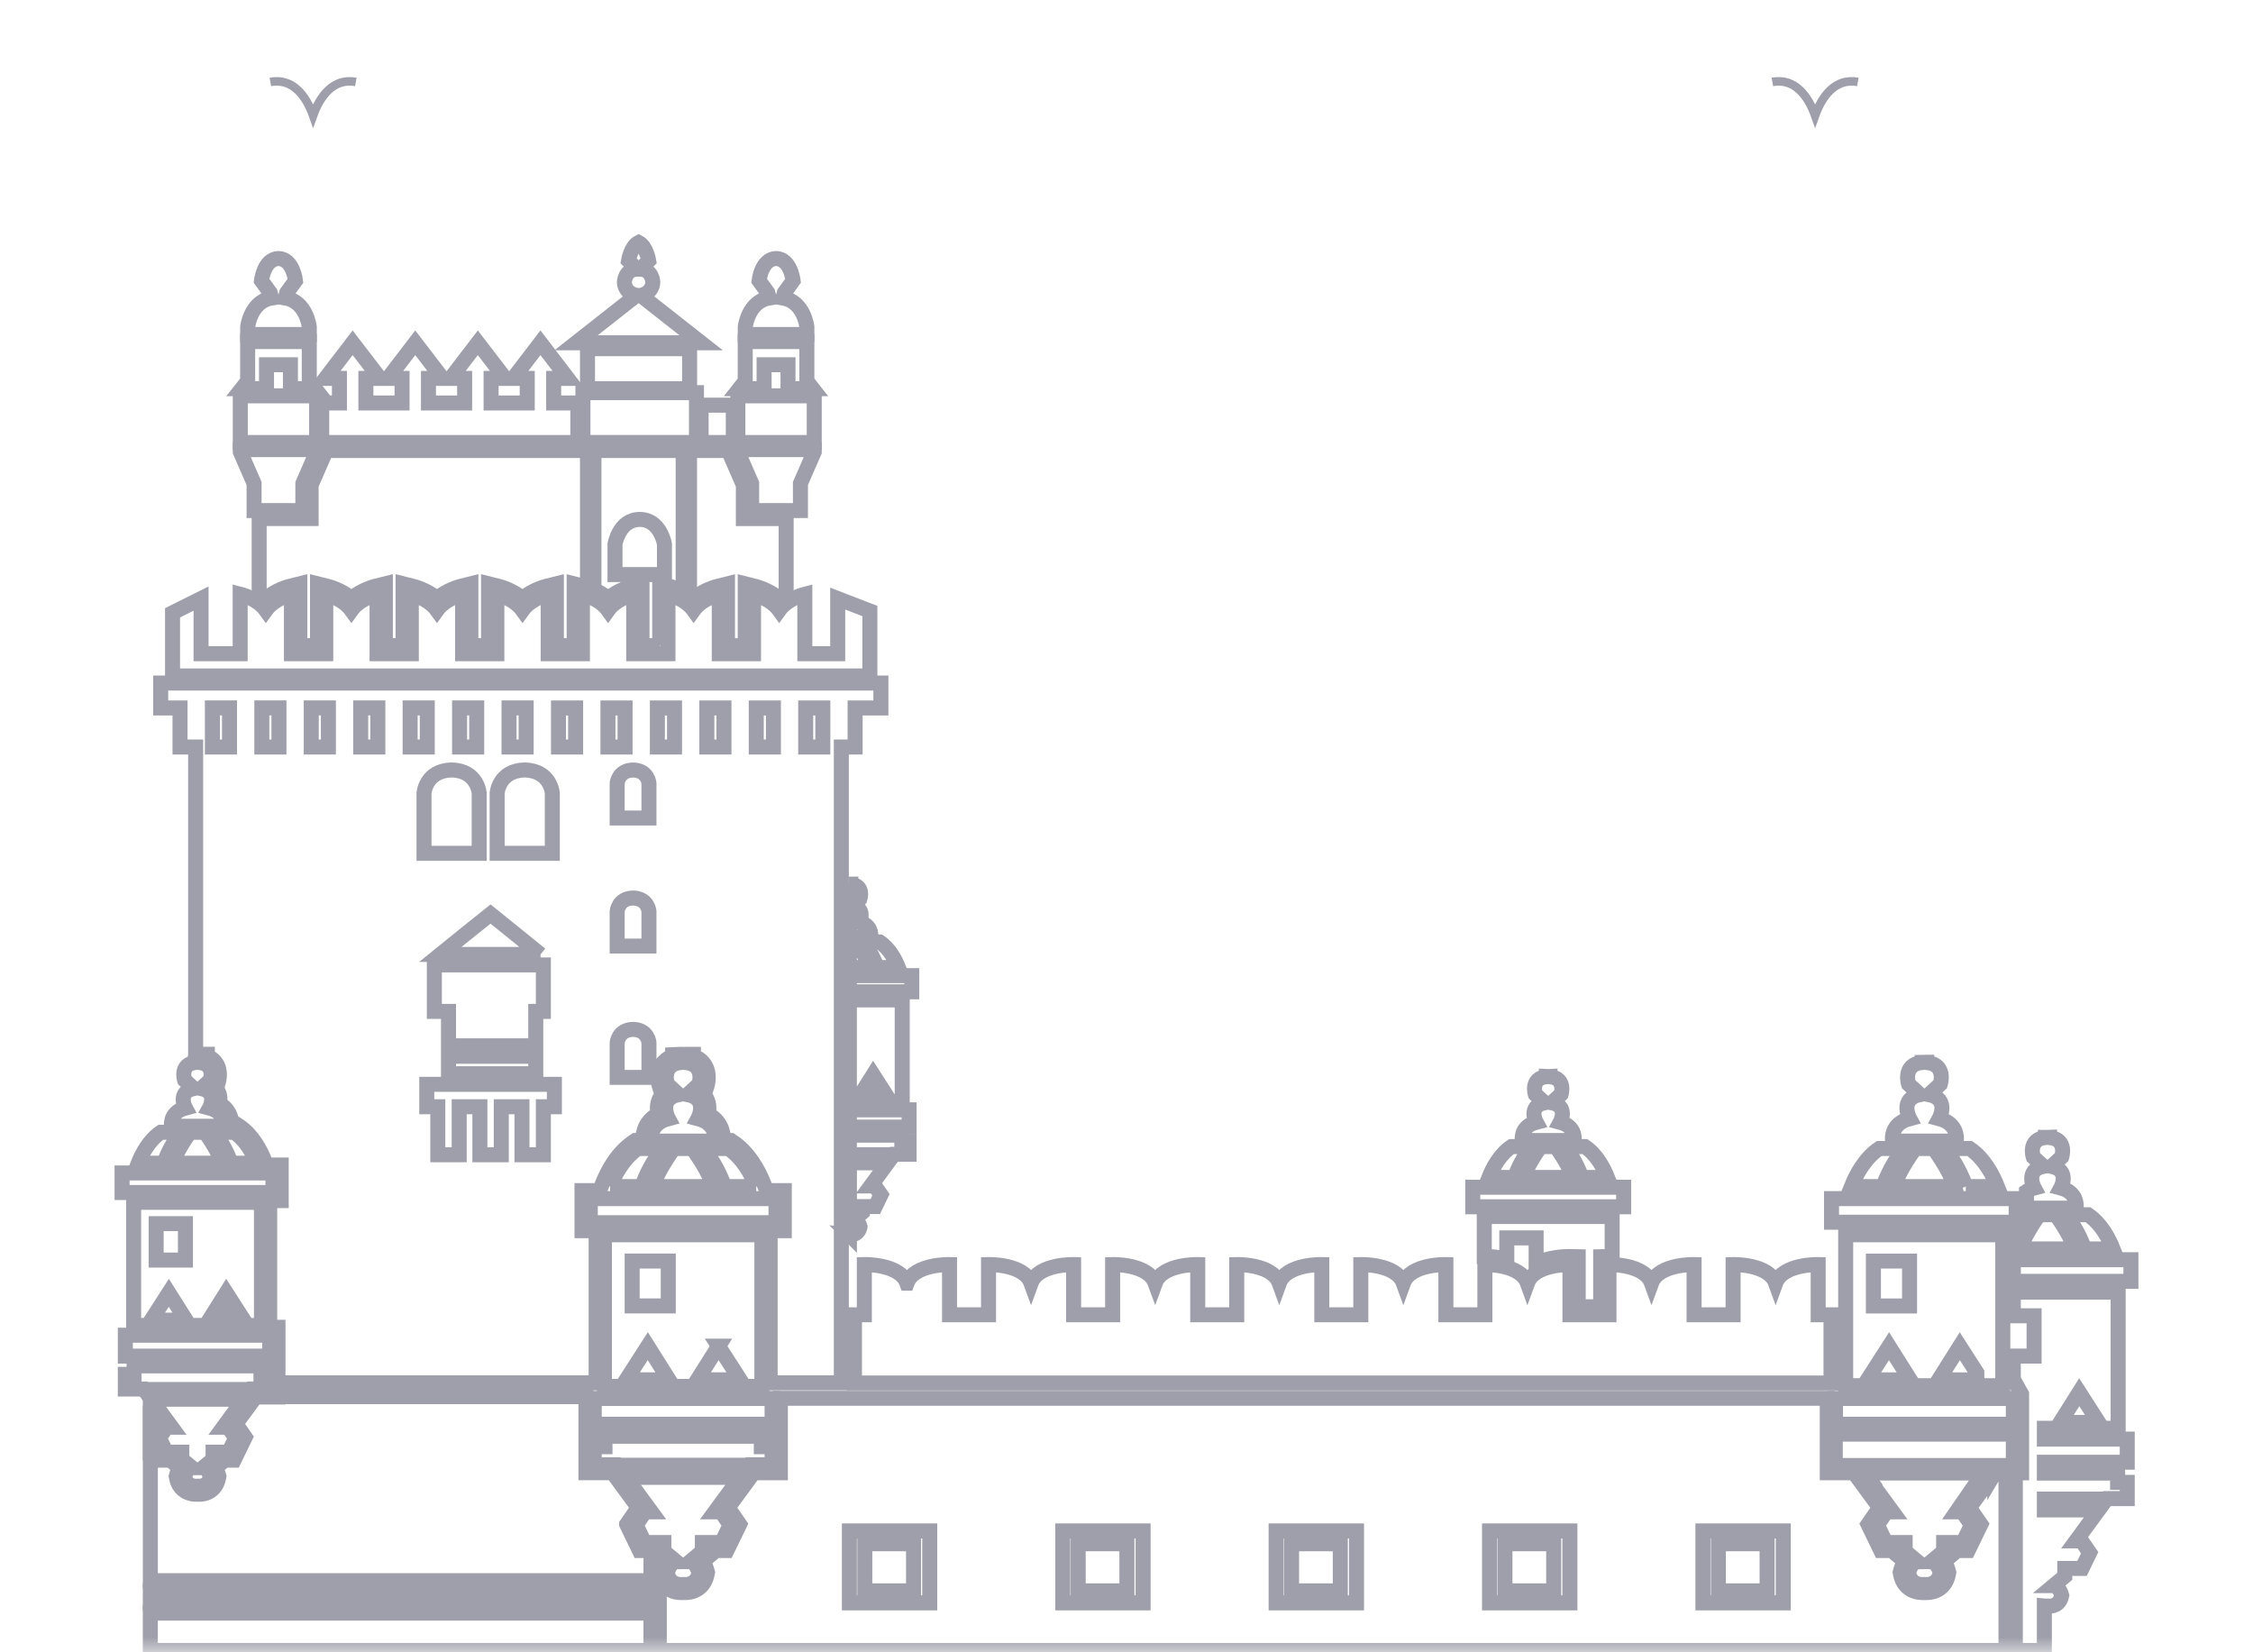 <svg width="75" height="55" viewBox="0 0 75 55" fill="none" xmlns="http://www.w3.org/2000/svg">
<mask id="mask0_1_1329" style="mask-type:alpha" maskUnits="userSpaceOnUse" x="0" y="0" width="75" height="55">
<rect width="75" height="55" fill="#D9D9D9"/>
</mask>
<g mask="url(#mask0_1_1329)">
<path d="M9 2.727C9.757 2.589 10.198 3.212 10.423 3.845C10.649 3.209 11.092 2.589 11.846 2.727" stroke="#9E9FAA" stroke-width="0.285" stroke-miterlimit="10"/>
<path d="M59 2.727C59.757 2.589 60.198 3.212 60.423 3.845C60.649 3.209 61.092 2.589 61.846 2.727" stroke="#9E9FAA" stroke-width="0.285" stroke-miterlimit="10"/>
<path d="M10.296 11.133V10.882C10.296 10.882 10.204 10.037 9.5 9.92L9.546 9.743L9.837 9.344C9.837 9.344 9.76 8.618 9.27 8.605C8.78 8.62 8.704 9.344 8.704 9.344L8.994 9.743L9.041 9.92C8.336 10.039 8.245 10.882 8.245 10.882V11.133H10.296Z" stroke="#9E9FAA" stroke-width="0.5" stroke-miterlimit="10"/>
<path d="M26.86 11.133V10.882C26.86 10.882 26.768 10.037 26.064 9.92L26.111 9.743L26.401 9.344C26.401 9.344 26.325 8.618 25.835 8.605C25.345 8.62 25.268 9.344 25.268 9.344L25.559 9.743L25.605 9.92C24.901 10.039 24.809 10.882 24.809 10.882V11.133H26.86Z" stroke="#9E9FAA" stroke-width="0.5" stroke-miterlimit="10"/>
<path d="M21.257 11.41H23.339L21.333 9.832C21.333 9.832 21.716 9.773 21.732 9.388C21.732 9.388 21.716 8.974 21.319 8.959L21.595 8.678C21.595 8.678 21.519 8.204 21.258 8.071C20.998 8.204 20.922 8.678 20.922 8.678L21.198 8.959C20.799 8.974 20.785 9.388 20.785 9.388C20.8 9.773 21.183 9.832 21.183 9.832L19.178 11.41H21.26H21.257Z" stroke="#9E9FAA" stroke-width="0.5" stroke-miterlimit="10"/>
<path d="M8.458 16.995H9.269H10.082V16.092L10.541 15.041V14.966H9.269H7.999V15.041L8.458 16.092V16.995Z" stroke="#9E9FAA" stroke-width="0.5" stroke-miterlimit="10"/>
<path d="M8.872 12.141H9.269H9.668V12.939H10.493L10.296 12.688V11.37H9.269H8.244V12.688L8.046 12.939H8.872V12.141Z" stroke="#9E9FAA" stroke-width="0.5" stroke-miterlimit="10"/>
<path d="M10.541 14.73V13.176H9.269H7.999V14.73H9.269H10.541Z" stroke="#9E9FAA" stroke-width="0.5" stroke-miterlimit="10"/>
<path d="M25.022 16.995H25.833H26.646V16.092L27.105 15.041V14.966H25.833H24.563V15.041L25.022 16.092V16.995Z" stroke="#9E9FAA" stroke-width="0.5" stroke-miterlimit="10"/>
<path d="M25.436 12.141H25.833H26.232V12.939H27.057L26.86 12.688V11.37H25.833H24.808V12.688L24.61 12.939H25.436V12.141Z" stroke="#9E9FAA" stroke-width="0.5" stroke-miterlimit="10"/>
<path d="M27.105 14.73V13.176H25.833H24.563V14.73H25.833H27.105Z" stroke="#9E9FAA" stroke-width="0.5" stroke-miterlimit="10"/>
<path d="M19.236 13.413H18.431V12.597H18.9L17.991 11.41L17.082 12.597H17.551V13.413H16.348V12.597H16.817L15.907 11.41L14.997 12.597H15.467V13.413H14.263V12.597H14.733L13.823 11.41L12.914 12.597H13.384V13.413H12.18V12.597H12.65L11.739 11.41L10.83 12.597H11.299V13.413H10.709V14.73H19.236V13.413Z" stroke="#9E9FAA" stroke-width="0.5" stroke-miterlimit="10"/>
<path d="M22.956 11.607H19.557V12.939H22.956V11.607Z" stroke="#9E9FAA" stroke-width="0.5" stroke-miterlimit="10"/>
<path d="M23.185 13.07H19.405V14.729H23.185V13.07Z" stroke="#9E9FAA" stroke-width="0.5" stroke-miterlimit="10"/>
<path d="M24.411 13.487H23.339V14.73H24.411V13.487Z" stroke="#9E9FAA" stroke-width="0.5" stroke-miterlimit="10"/>
<path d="M24.808 21.493V19.434L25.152 19.52C25.152 19.52 25.596 19.633 25.936 19.92C26.013 19.856 26.091 19.803 26.17 19.755V17.262H24.746V16.147L24.287 15.096V14.997H22.954V19.819C23 19.85 23.045 19.884 23.088 19.92C23.429 19.633 23.851 19.525 23.873 19.52L24.217 19.434V21.493H24.807H24.808Z" stroke="#9E9FAA" stroke-width="0.5" stroke-miterlimit="10"/>
<path d="M19.113 21.493V19.434L19.458 19.52C19.458 19.52 19.501 19.531 19.557 19.55V14.996H10.816V15.095L10.356 16.146V17.26H8.627V19.759C8.703 19.805 8.78 19.856 8.852 19.919C9.193 19.632 9.615 19.523 9.615 19.523L9.981 19.432V21.492H10.57V19.432L10.915 19.518C10.937 19.523 11.36 19.632 11.699 19.919C12.04 19.632 12.461 19.523 12.461 19.523L12.828 19.432V21.492H13.417V19.432L13.762 19.518C13.784 19.523 14.207 19.632 14.546 19.919C14.886 19.632 15.308 19.523 15.33 19.518L15.675 19.432V21.492H16.264V19.432L16.608 19.518C16.63 19.523 17.053 19.632 17.392 19.919C17.733 19.632 18.155 19.523 18.177 19.518L18.521 19.432V21.492H19.111L19.113 21.493Z" stroke="#9E9FAA" stroke-width="0.5" stroke-miterlimit="10"/>
<path d="M21.961 21.493V19.434L22.306 19.52C22.306 19.52 22.515 19.575 22.742 19.692V14.996H19.772V19.632C19.916 19.695 20.087 19.788 20.243 19.919C20.584 19.632 21.005 19.523 21.027 19.518L21.372 19.432V21.492H21.961V21.493ZM21.296 19.126H20.473V18.108C20.473 18.108 20.611 17.29 21.296 17.29C21.981 17.29 22.119 18.108 22.119 18.108V19.126H21.296Z" stroke="#9E9FAA" stroke-width="0.5" stroke-miterlimit="10"/>
<path d="M28.957 20.339L27.886 19.925V21.76H26.792V19.778C26.792 19.778 26.22 19.92 25.938 20.314C25.655 19.92 25.084 19.778 25.084 19.778V21.76H23.944V19.778C23.944 19.778 23.374 19.92 23.09 20.314C22.807 19.92 22.236 19.778 22.236 19.778V21.76H21.096V19.778C21.096 19.778 20.524 19.92 20.242 20.314C19.959 19.92 19.388 19.778 19.388 19.778V21.76H18.248V19.778C18.248 19.778 17.678 19.92 17.394 20.314C17.111 19.92 16.54 19.778 16.54 19.778V21.76H15.4V19.778C15.4 19.778 14.828 19.92 14.546 20.314C14.263 19.92 13.692 19.778 13.692 19.778V21.76H12.552V19.778C12.552 19.778 11.982 19.92 11.698 20.314C11.415 19.92 10.844 19.778 10.844 19.778V21.76H9.702V19.778C9.702 19.778 9.132 19.92 8.849 20.314C8.566 19.92 7.995 19.778 7.995 19.778V21.76H6.693V19.925L5.744 20.399V22.5H28.957V20.339Z" stroke="#9E9FAA" stroke-width="0.5" stroke-miterlimit="10"/>
<path d="M5.993 24.867H6.513V35.094H6.514C6.54 35.094 6.555 35.094 6.569 35.095C6.569 35.095 6.611 35.094 6.627 35.094H6.903V35.158C7.053 35.218 7.143 35.309 7.196 35.387C7.379 35.66 7.277 35.994 7.266 36.033L7.244 36.099L7.158 36.179C7.207 36.23 7.24 36.282 7.263 36.33C7.33 36.468 7.332 36.614 7.31 36.735C7.605 36.904 7.715 37.183 7.715 37.426H7.882L7.953 37.473C8.4 37.774 8.663 38.266 8.806 38.625L8.867 38.78H9.361V39.963H8.978V44.181H9.254V45.409H8.963V45.483H9.254V46.03H19.845V40.967H19.374V39.631H19.963L20.053 39.402C20.225 38.967 20.544 38.372 21.079 38.012L21.15 37.964H21.404C21.385 37.66 21.51 37.291 21.907 37.084C21.875 36.938 21.867 36.754 21.951 36.579C21.983 36.512 22.035 36.436 22.116 36.367L21.973 36.236L21.951 36.171C21.937 36.128 21.819 35.74 22.029 35.428C22.093 35.335 22.202 35.224 22.391 35.156V35.108L22.669 35.095L22.733 35.098C22.769 35.098 22.787 35.095 22.806 35.095H23.082V35.154C23.277 35.221 23.389 35.334 23.452 35.428C23.663 35.74 23.545 36.128 23.531 36.171L23.509 36.236L23.366 36.367C23.447 36.437 23.499 36.513 23.531 36.579C23.615 36.754 23.607 36.938 23.575 37.084C23.971 37.291 24.097 37.66 24.078 37.964H24.332L24.403 38.012C24.938 38.372 25.257 38.967 25.428 39.402L25.52 39.631H26.108V40.967H25.637V46.03H28.007V24.867H28.466V23.566H29.324V22.737H5.35V23.566H5.993V24.867ZM26.821 23.566H27.391V24.867H26.821V23.566ZM25.175 23.566H25.746V24.867H25.175V23.566ZM23.53 23.566H24.1V24.867H23.53V23.566ZM21.884 23.566H22.454V24.867H21.884V23.566ZM21.603 35.863H20.545V34.713C20.545 34.713 20.572 34.277 21.074 34.265C21.577 34.277 21.603 34.713 21.603 34.713V35.863ZM21.603 31.491H20.545V30.34C20.545 30.34 20.572 29.905 21.074 29.892C21.577 29.905 21.603 30.34 21.603 30.34V31.491ZM21.603 26.078V27.229H20.545V26.078C20.545 26.078 20.572 25.643 21.074 25.631C21.577 25.643 21.603 26.078 21.603 26.078ZM20.238 23.566H20.808V24.867H20.238V23.566ZM18.592 23.566H19.162V24.867H18.592V23.566ZM18.455 36.84H18.088V38.438H17.376V36.84H16.687V38.438H15.975V36.84H15.286V38.438H14.574V36.84H14.207V36.093H18.455V36.84ZM14.93 34.811V33.665H14.459V32.119H18.088V33.665H17.835V34.811H14.93ZM17.835 35.16V35.742H14.93V35.16H17.835ZM16.945 23.564H17.515V24.866H16.945V23.564ZM16.549 26.406C16.549 26.406 16.595 25.652 17.467 25.629C18.339 25.652 18.386 26.406 18.386 26.406V28.404H16.549V26.406ZM17.995 31.77H14.654C15.137 31.376 16.33 30.425 16.33 30.425L17.994 31.77H17.995ZM15.299 23.564H15.869V24.866H15.299V23.564ZM15.033 25.629C15.905 25.652 15.952 26.406 15.952 26.406V28.404H14.115V26.406C14.115 26.406 14.161 25.652 15.033 25.629ZM13.653 23.564H14.223V24.866H13.653V23.564ZM12.007 23.564H12.578V24.866H12.007V23.564ZM10.361 23.564H10.932V24.866H10.361V23.564ZM8.716 23.564H9.286V24.866H8.716V23.564ZM7.07 23.564H7.64V24.866H7.07V23.564Z" stroke="#9E9FAA" stroke-width="0.5" stroke-miterlimit="10"/>
<path d="M7.534 43.541L7.449 43.676H7.621L7.534 43.541Z" stroke="#9E9FAA" stroke-width="0.5" stroke-miterlimit="10"/>
<path d="M6.057 37.69H5.353C4.96 37.954 4.724 38.409 4.601 38.719H5.456C5.557 38.443 5.757 37.983 6.057 37.69Z" stroke="#9E9FAA" stroke-width="0.5" stroke-miterlimit="10"/>
<path d="M5.713 37.49H7.436C7.449 37.383 7.457 37.01 6.972 36.883C6.972 36.883 7.263 36.351 6.696 36.232L7.001 35.952C7.001 35.952 7.176 35.422 6.634 35.365V35.36C6.612 35.36 6.593 35.361 6.593 35.361C6.551 35.361 6.533 35.36 6.511 35.36V35.365C5.971 35.421 6.144 35.952 6.144 35.952L6.449 36.232C5.883 36.351 6.173 36.883 6.173 36.883C5.69 37.009 5.697 37.383 5.709 37.49H5.713Z" stroke="#9E9FAA" stroke-width="0.5" stroke-miterlimit="10"/>
<path d="M6.636 46.251H8.356L8.366 46.236H8.979V45.748H8.687V45.467H6.636H6.514H4.463V45.748H4.172V46.236H4.784L4.795 46.251H6.514H6.636Z" stroke="#9E9FAA" stroke-width="0.5" stroke-miterlimit="10"/>
<path d="M4.172 45.141H6.514H6.636H8.979V44.445H6.636H6.514H4.172V45.141Z" stroke="#9E9FAA" stroke-width="0.5" stroke-miterlimit="10"/>
<path d="M6.636 46.576H5.034L5.718 47.509H5.549L5.304 47.864L5.534 48.338H6.053V48.575L6.39 48.855C6.221 48.855 6.145 49.151 6.145 49.151C6.203 49.467 6.456 49.481 6.573 49.471C6.691 49.481 6.943 49.467 7.001 49.151C7.001 49.151 6.925 48.855 6.756 48.855L7.093 48.575V48.338H7.614L7.844 47.864L7.599 47.509H7.43L8.113 46.576H6.633H6.636Z" stroke="#9E9FAA" stroke-width="0.5" stroke-miterlimit="10"/>
<path d="M6.514 39.695H6.636H8.703H9.086V39.044H8.658H6.636H6.514H4.493H4.064V39.695H4.448H6.514Z" stroke="#9E9FAA" stroke-width="0.5" stroke-miterlimit="10"/>
<path d="M8.549 38.719C8.427 38.409 8.192 37.956 7.797 37.69H7.093C7.394 37.983 7.593 38.443 7.693 38.719H8.548H8.549Z" stroke="#9E9FAA" stroke-width="0.5" stroke-miterlimit="10"/>
<path d="M6.514 38.719H7.391C7.292 38.373 6.992 37.923 6.826 37.69H6.323C6.157 37.923 5.859 38.373 5.758 38.719H6.513H6.514Z" stroke="#9E9FAA" stroke-width="0.5" stroke-miterlimit="10"/>
<path d="M6.637 44.12H8.703V40.022H4.448V44.12H6.637ZM7.532 43.033L8.117 43.943H6.959L7.532 43.033ZM5.198 40.731H6.173V41.944H5.198V40.731ZM5.035 43.943L5.62 43.033L6.194 43.943H5.035Z" stroke="#9E9FAA" stroke-width="0.5" stroke-miterlimit="10"/>
<path d="M29.068 36.194L28.997 36.306H29.139L29.068 36.194Z" stroke="#9E9FAA" stroke-width="0.5" stroke-miterlimit="10"/>
<path d="M28.275 29.43V31.19H28.987C28.997 31.102 29.004 30.792 28.604 30.689C28.604 30.689 28.844 30.249 28.376 30.15L28.628 29.917C28.628 29.917 28.772 29.478 28.324 29.432V29.428C28.306 29.428 28.29 29.428 28.274 29.43H28.275Z" stroke="#9E9FAA" stroke-width="0.5" stroke-miterlimit="10"/>
<path d="M28.275 38.436H28.325H29.747L29.757 38.423H30.263V38.019H30.021V37.787H28.325H28.275V38.436Z" stroke="#9E9FAA" stroke-width="0.5" stroke-miterlimit="10"/>
<path d="M28.275 37.518H28.325H30.263V36.943H28.325H28.275V37.518Z" stroke="#9E9FAA" stroke-width="0.5" stroke-miterlimit="10"/>
<path d="M28.275 41.099C28.372 41.108 28.581 41.095 28.63 40.834C28.63 40.834 28.567 40.59 28.427 40.59L28.706 40.358V40.163H29.137L29.326 39.771L29.124 39.477H28.984L29.551 38.706H28.276V41.1L28.275 41.099Z" stroke="#9E9FAA" stroke-width="0.5" stroke-miterlimit="10"/>
<path d="M28.275 32.476V33.014H28.325H30.034H30.352V32.476H29.997H28.325H28.275Z" stroke="#9E9FAA" stroke-width="0.5" stroke-miterlimit="10"/>
<path d="M28.703 31.356C28.952 31.598 29.117 31.979 29.2 32.206H29.907C29.806 31.951 29.611 31.574 29.285 31.356H28.703Z" stroke="#9E9FAA" stroke-width="0.5" stroke-miterlimit="10"/>
<path d="M28.275 32.206H28.95C28.867 31.921 28.621 31.549 28.483 31.356H28.275V32.206Z" stroke="#9E9FAA" stroke-width="0.5" stroke-miterlimit="10"/>
<path d="M30.034 36.674V33.284H28.275V36.674H30.034ZM29.066 35.775L29.549 36.528H28.591L29.066 35.775Z" stroke="#9E9FAA" stroke-width="0.5" stroke-miterlimit="10"/>
<path d="M51.02 38.165H50.316C49.922 38.429 49.687 38.885 49.564 39.194H50.419C50.52 38.918 50.718 38.458 51.019 38.165H51.02Z" stroke="#9E9FAA" stroke-width="0.5" stroke-miterlimit="10"/>
<path d="M51.477 37.964H52.4C52.412 37.857 52.42 37.484 51.936 37.357C51.936 37.357 52.226 36.825 51.66 36.706L51.966 36.426C51.966 36.426 52.139 35.895 51.598 35.838V35.833C51.598 35.833 51.557 35.835 51.538 35.836L51.477 35.833V35.838C50.935 35.895 51.109 36.426 51.109 36.426L51.415 36.706C50.849 36.825 51.139 37.357 51.139 37.357C50.655 37.484 50.663 37.857 50.675 37.964H51.476H51.477Z" stroke="#9E9FAA" stroke-width="0.5" stroke-miterlimit="10"/>
<path d="M51.477 40.17H51.599H53.666H54.049V39.519H53.619H51.599H51.477H49.456H49.027V40.17H49.409H51.477Z" stroke="#9E9FAA" stroke-width="0.5" stroke-miterlimit="10"/>
<path d="M52.656 39.194H53.511C53.388 38.885 53.152 38.429 52.759 38.165H52.055C52.355 38.458 52.555 38.918 52.656 39.194Z" stroke="#9E9FAA" stroke-width="0.5" stroke-miterlimit="10"/>
<path d="M51.599 38.165H51.286C51.12 38.398 50.822 38.848 50.721 39.194H52.354C52.255 38.848 51.955 38.398 51.789 38.165H51.598H51.599Z" stroke="#9E9FAA" stroke-width="0.5" stroke-miterlimit="10"/>
<path d="M20.31 39.497H21.364C21.486 39.157 21.733 38.59 22.104 38.23H21.238C20.753 38.556 20.462 39.116 20.311 39.497H20.31Z" stroke="#9E9FAA" stroke-width="0.5" stroke-miterlimit="10"/>
<path d="M21.68 37.984H23.803C23.819 37.853 23.828 37.392 23.232 37.236C23.232 37.236 23.59 36.58 22.892 36.434L23.269 36.088C23.269 36.088 23.483 35.434 22.816 35.365V35.358C22.789 35.358 22.766 35.36 22.741 35.361L22.667 35.358V35.365C22 35.434 22.214 36.088 22.214 36.088L22.591 36.434C21.893 36.58 22.251 37.236 22.251 37.236C21.655 37.392 21.664 37.852 21.68 37.984Z" stroke="#9E9FAA" stroke-width="0.5" stroke-miterlimit="10"/>
<path d="M25.173 39.497C25.022 39.115 24.732 38.556 24.247 38.23H23.38C23.75 38.59 23.997 39.157 24.12 39.497H25.174H25.173Z" stroke="#9E9FAA" stroke-width="0.5" stroke-miterlimit="10"/>
<path d="M22.816 38.23H22.431C22.226 38.518 21.858 39.072 21.735 39.497H23.746C23.624 39.072 23.256 38.517 23.051 38.23H22.816Z" stroke="#9E9FAA" stroke-width="0.5" stroke-miterlimit="10"/>
<path d="M5.004 47.821L5.296 47.395L5.004 46.995V47.821Z" stroke="#9E9FAA" stroke-width="0.5" stroke-miterlimit="10"/>
<path d="M20.861 50.738L21.244 50.182L20.406 49.04L20.393 49.021H19.505V47.887H19.864V47.672H19.505V46.49H9.255V46.502H8.509L7.854 47.394L8.162 47.841L7.792 48.604H7.372V48.696L7.178 48.857C7.221 48.929 7.252 49.008 7.272 49.086L7.287 49.141L7.276 49.197C7.214 49.531 6.965 49.739 6.626 49.739C6.609 49.739 6.593 49.739 6.593 49.739C6.562 49.739 6.545 49.739 6.545 49.739C6.188 49.739 5.939 49.532 5.877 49.197L5.866 49.141L5.881 49.086C5.901 49.009 5.932 48.929 5.975 48.857L5.781 48.696V48.604H5.361L5.005 47.87V52.615H21.67V51.612H21.284L20.861 50.739V50.738Z" stroke="#9E9FAA" stroke-width="0.5" stroke-miterlimit="10"/>
<path d="M21.67 52.955H5.004V53.354H21.67V52.955Z" stroke="#9E9FAA" stroke-width="0.5" stroke-miterlimit="10"/>
<path d="M21.67 53.695H5.004V54.938H21.67V53.695Z" stroke="#9E9FAA" stroke-width="0.5" stroke-miterlimit="10"/>
<path d="M22.816 47.808H22.667H20.14V48.155H19.781V48.757H20.536L20.549 48.774H22.667H22.816H24.934L24.947 48.757H25.702V48.155H25.343V47.808H22.816Z" stroke="#9E9FAA" stroke-width="0.5" stroke-miterlimit="10"/>
<path d="M25.702 46.551H22.816H22.667H19.781V47.408H22.667H22.816H25.702V46.551Z" stroke="#9E9FAA" stroke-width="0.5" stroke-miterlimit="10"/>
<path d="M22.816 49.176H20.843L21.685 50.324H21.477L21.176 50.762L21.458 51.345H22.099V51.637L22.515 51.984C22.307 51.984 22.213 52.349 22.213 52.349C22.284 52.737 22.596 52.757 22.74 52.743C22.886 52.757 23.197 52.737 23.268 52.349C23.268 52.349 23.174 51.984 22.966 51.984L23.381 51.637V51.345H24.022L24.305 50.762L24.003 50.324H23.795L24.638 49.176H22.815H22.816Z" stroke="#9E9FAA" stroke-width="0.5" stroke-miterlimit="10"/>
<path d="M19.65 39.898V40.7H20.121H22.667H22.816H25.363H25.833V39.898H25.306H22.816H22.667H20.177H19.65Z" stroke="#9E9FAA" stroke-width="0.5" stroke-miterlimit="10"/>
<path d="M68.227 40.215H69.112C69.126 40.096 69.134 39.684 68.6 39.544C68.6 39.544 68.921 38.956 68.295 38.823L68.633 38.513C68.633 38.513 68.825 37.926 68.227 37.863V37.858L68.159 37.861C68.136 37.861 68.116 37.858 68.09 37.858V37.863C67.492 37.926 67.684 38.513 67.684 38.513L68.022 38.823C67.395 38.954 67.717 39.544 67.717 39.544C67.609 39.573 67.528 39.614 67.459 39.66V40.215H68.225H68.227Z" stroke="#9E9FAA" stroke-width="0.5" stroke-miterlimit="10"/>
<path d="M69.395 41.573H70.341C70.206 41.231 69.945 40.729 69.51 40.435H68.731C69.064 40.76 69.284 41.268 69.395 41.573Z" stroke="#9E9FAA" stroke-width="0.5" stroke-miterlimit="10"/>
<path d="M68.227 41.573H69.061C68.95 41.191 68.621 40.694 68.437 40.435H67.881C67.698 40.694 67.368 41.191 67.257 41.573H68.227Z" stroke="#9E9FAA" stroke-width="0.5" stroke-miterlimit="10"/>
<path d="M63.423 38.23H62.557C62.072 38.556 61.781 39.116 61.63 39.497H62.683C62.807 39.157 63.053 38.59 63.423 38.23Z" stroke="#9E9FAA" stroke-width="0.5" stroke-miterlimit="10"/>
<path d="M63.986 37.984H65.124C65.139 37.853 65.148 37.392 64.552 37.236C64.552 37.236 64.911 36.58 64.213 36.434L64.591 36.088C64.591 36.088 64.805 35.434 64.138 35.365V35.358C64.111 35.358 64.088 35.36 64.063 35.361C64.037 35.361 64.016 35.357 63.987 35.358V35.365C63.32 35.434 63.534 36.088 63.534 36.088L63.911 36.434C63.213 36.58 63.572 37.236 63.572 37.236C62.976 37.392 62.985 37.852 63 37.984H63.986Z" stroke="#9E9FAA" stroke-width="0.5" stroke-miterlimit="10"/>
<path d="M65.439 39.497H66.493C66.342 39.115 66.052 38.556 65.567 38.23H64.7C65.071 38.59 65.317 39.157 65.441 39.497H65.439Z" stroke="#9E9FAA" stroke-width="0.5" stroke-miterlimit="10"/>
<path d="M64.137 38.23H63.751C63.547 38.518 63.178 39.072 63.056 39.497H65.067C64.944 39.072 64.576 38.517 64.371 38.23H64.137Z" stroke="#9E9FAA" stroke-width="0.5" stroke-miterlimit="10"/>
<path d="M21.946 52.283C21.957 52.237 21.997 52.101 22.082 51.974L21.946 51.859V52.283Z" stroke="#9E9FAA" stroke-width="0.5" stroke-miterlimit="10"/>
<path d="M22.816 46.15H25.363V41.101H20.121V46.15H22.816ZM23.919 44.809L24.64 45.93H23.214L23.921 44.809H23.919ZM21.044 41.975H22.246V43.47H21.044V41.975ZM20.843 45.93L21.564 44.809L22.271 45.93H20.844H20.843Z" stroke="#9E9FAA" stroke-width="0.5" stroke-miterlimit="10"/>
<path d="M53.285 43.498V41.833L53.584 41.826C53.584 41.826 53.633 41.826 53.667 41.827V40.495H49.41V41.827H49.453C49.556 41.826 49.846 41.833 50.16 41.913V41.206H51.136V42.055C51.567 41.842 52.093 41.826 52.239 41.826L52.537 41.833V42.093V43.498H53.284H53.285Z" stroke="#9E9FAA" stroke-width="0.5" stroke-miterlimit="10"/>
<path d="M30.189 42.714C29.953 42.063 28.773 42.093 28.773 42.093V43.765H28.444V46.036H60.953V43.765H60.525V42.093C60.525 42.093 59.345 42.063 59.109 42.714C58.873 42.063 57.693 42.093 57.693 42.093V43.765H56.394V42.093C56.394 42.093 55.214 42.063 54.977 42.714C54.741 42.063 53.561 42.093 53.561 42.093V43.765H52.262V42.093C52.262 42.093 51.082 42.063 50.846 42.714C50.61 42.063 49.43 42.093 49.43 42.093V43.765H48.132V42.093C48.132 42.093 46.952 42.063 46.716 42.714C46.48 42.063 45.3 42.093 45.3 42.093V43.765H44.002V42.093C44.002 42.093 42.822 42.063 42.586 42.714C42.35 42.063 41.17 42.093 41.17 42.093V43.765H39.871V42.093C39.871 42.093 38.691 42.063 38.455 42.714C38.218 42.063 37.038 42.093 37.038 42.093V43.765H35.739V42.093C35.739 42.093 34.559 42.063 34.323 42.714C34.087 42.063 32.907 42.093 32.907 42.093V43.765H31.609V42.093C31.609 42.093 30.429 42.063 30.193 42.714H30.189Z" stroke="#9E9FAA" stroke-width="0.5" stroke-miterlimit="10"/>
<path d="M30.411 51.387H28.788V52.955H30.411V51.387Z" stroke="#9E9FAA" stroke-width="0.5" stroke-miterlimit="10"/>
<path d="M37.514 51.387H35.892V52.955H37.514V51.387Z" stroke="#9E9FAA" stroke-width="0.5" stroke-miterlimit="10"/>
<path d="M44.617 51.387H42.995V52.955H44.617V51.387Z" stroke="#9E9FAA" stroke-width="0.5" stroke-miterlimit="10"/>
<path d="M51.721 51.387H50.098V52.955H51.721V51.387Z" stroke="#9E9FAA" stroke-width="0.5" stroke-miterlimit="10"/>
<path d="M58.825 51.387H57.203V52.955H58.825V51.387Z" stroke="#9E9FAA" stroke-width="0.5" stroke-miterlimit="10"/>
<path d="M65.824 49.033H62.087L62.189 49.176H62.163L63.005 50.324H62.798L62.496 50.762L62.779 51.346H63.42V51.637L63.835 51.984C63.627 51.984 63.533 52.349 63.533 52.349C63.604 52.737 63.916 52.757 64.061 52.743C64.205 52.757 64.517 52.737 64.588 52.349C64.588 52.349 64.494 51.984 64.286 51.984L64.702 51.637V51.346H65.343L65.625 50.762L65.323 50.324H65.126L66.016 49.033H65.821H65.824Z" stroke="#9E9FAA" stroke-width="0.5" stroke-miterlimit="10"/>
<path d="M66.255 47.738H64.614H61.094V48.757V48.774V48.782H67.022V47.738H66.94H66.255Z" stroke="#9E9FAA" stroke-width="0.5" stroke-miterlimit="10"/>
<path d="M66.617 46.551H66.572H61.441H61.102V47.408H63.986H64.137H65.807H67.022V47.347V47.276V46.551H66.707H66.617Z" stroke="#9E9FAA" stroke-width="0.5" stroke-miterlimit="10"/>
<path d="M70.461 41.932H68.227H68.091H67.022V42.652H68.091H68.227H70.511H70.936V41.932H70.461Z" stroke="#9E9FAA" stroke-width="0.5" stroke-miterlimit="10"/>
<path d="M67.116 39.898H66.626H64.137H63.986H61.498H60.969V40.684H67.116V39.898Z" stroke="#9E9FAA" stroke-width="0.5" stroke-miterlimit="10"/>
<path d="M67.022 41.322C67.053 41.251 67.087 41.176 67.125 41.1H67.022V41.322Z" stroke="#9E9FAA" stroke-width="0.5" stroke-miterlimit="10"/>
<path d="M64.137 41.101H61.441V46.125H66.671V41.101H64.137ZM62.364 41.977H63.567V43.472H62.364V41.977ZM62.163 45.932L62.884 44.811L63.591 45.932H62.164H62.163ZM65.807 45.932H64.533L65.24 44.811L65.807 45.694V45.932Z" stroke="#9E9FAA" stroke-width="0.5" stroke-miterlimit="10"/>
<path d="M67.461 40.435V40.579C67.502 40.529 67.542 40.479 67.587 40.435H67.461Z" stroke="#9E9FAA" stroke-width="0.5" stroke-miterlimit="10"/>
<path d="M66.403 49.033H66.362L65.768 49.883H65.78L65.559 50.184L65.942 50.74L65.519 51.612H64.979V51.76L64.721 51.975C64.805 52.102 64.845 52.238 64.858 52.284L64.872 52.339L64.862 52.395C64.791 52.782 64.515 53.011 64.124 53.011H64.063H64.003C63.612 53.011 63.336 52.781 63.265 52.395L63.255 52.339L63.269 52.284C63.28 52.238 63.32 52.102 63.405 51.975L63.147 51.76V51.612H62.607L62.184 50.74L62.567 50.184L61.716 49.023H60.828V46.545H25.978V47.674H25.619V47.888H25.978V49.023H25.09L24.239 50.184L24.622 50.74L24.199 51.612H23.659V51.76L23.401 51.975C23.486 52.102 23.524 52.238 23.537 52.284L23.552 52.339L23.541 52.395C23.47 52.782 23.194 53.011 22.803 53.011C22.782 53.011 22.762 53.011 22.743 53.01C22.743 53.01 22.704 53.011 22.682 53.011C22.295 53.011 22.022 52.786 21.947 52.407V54.939H66.777V49.024H66.409L66.403 49.034V49.033ZM30.95 53.354H28.275V50.96H30.95V53.354ZM38.053 53.354H35.378V50.96H38.053V53.354ZM45.157 53.354H42.481V50.96H45.157V53.354ZM52.26 53.354H49.585V50.96H52.26V53.354ZM59.363 53.354H56.688V50.96H59.363V53.354Z" stroke="#9E9FAA" stroke-width="0.5" stroke-miterlimit="10"/>
<path d="M68.091 47.904H68.055V47.544H70.511V43.013H67.021V43.798H67.713V45.14H67.021V45.91L67.297 46.408V49.025H67.088V54.94H68.054V53.461C68.093 53.465 68.129 53.464 68.157 53.461C68.287 53.473 68.567 53.456 68.632 53.107C68.632 53.107 68.547 52.781 68.361 52.781L68.734 52.47V52.208H69.309L69.563 51.685L69.292 51.292H69.106L69.862 50.261H68.054V49.9H70.125L70.137 49.884H70.814V49.344H70.493V49.034H68.054V48.673H70.814V47.904H68.09H68.091ZM69.216 46.342L69.862 47.348H68.582L69.216 46.342Z" stroke="#9E9FAA" stroke-width="0.5" stroke-miterlimit="10"/>
</g>
</svg>
